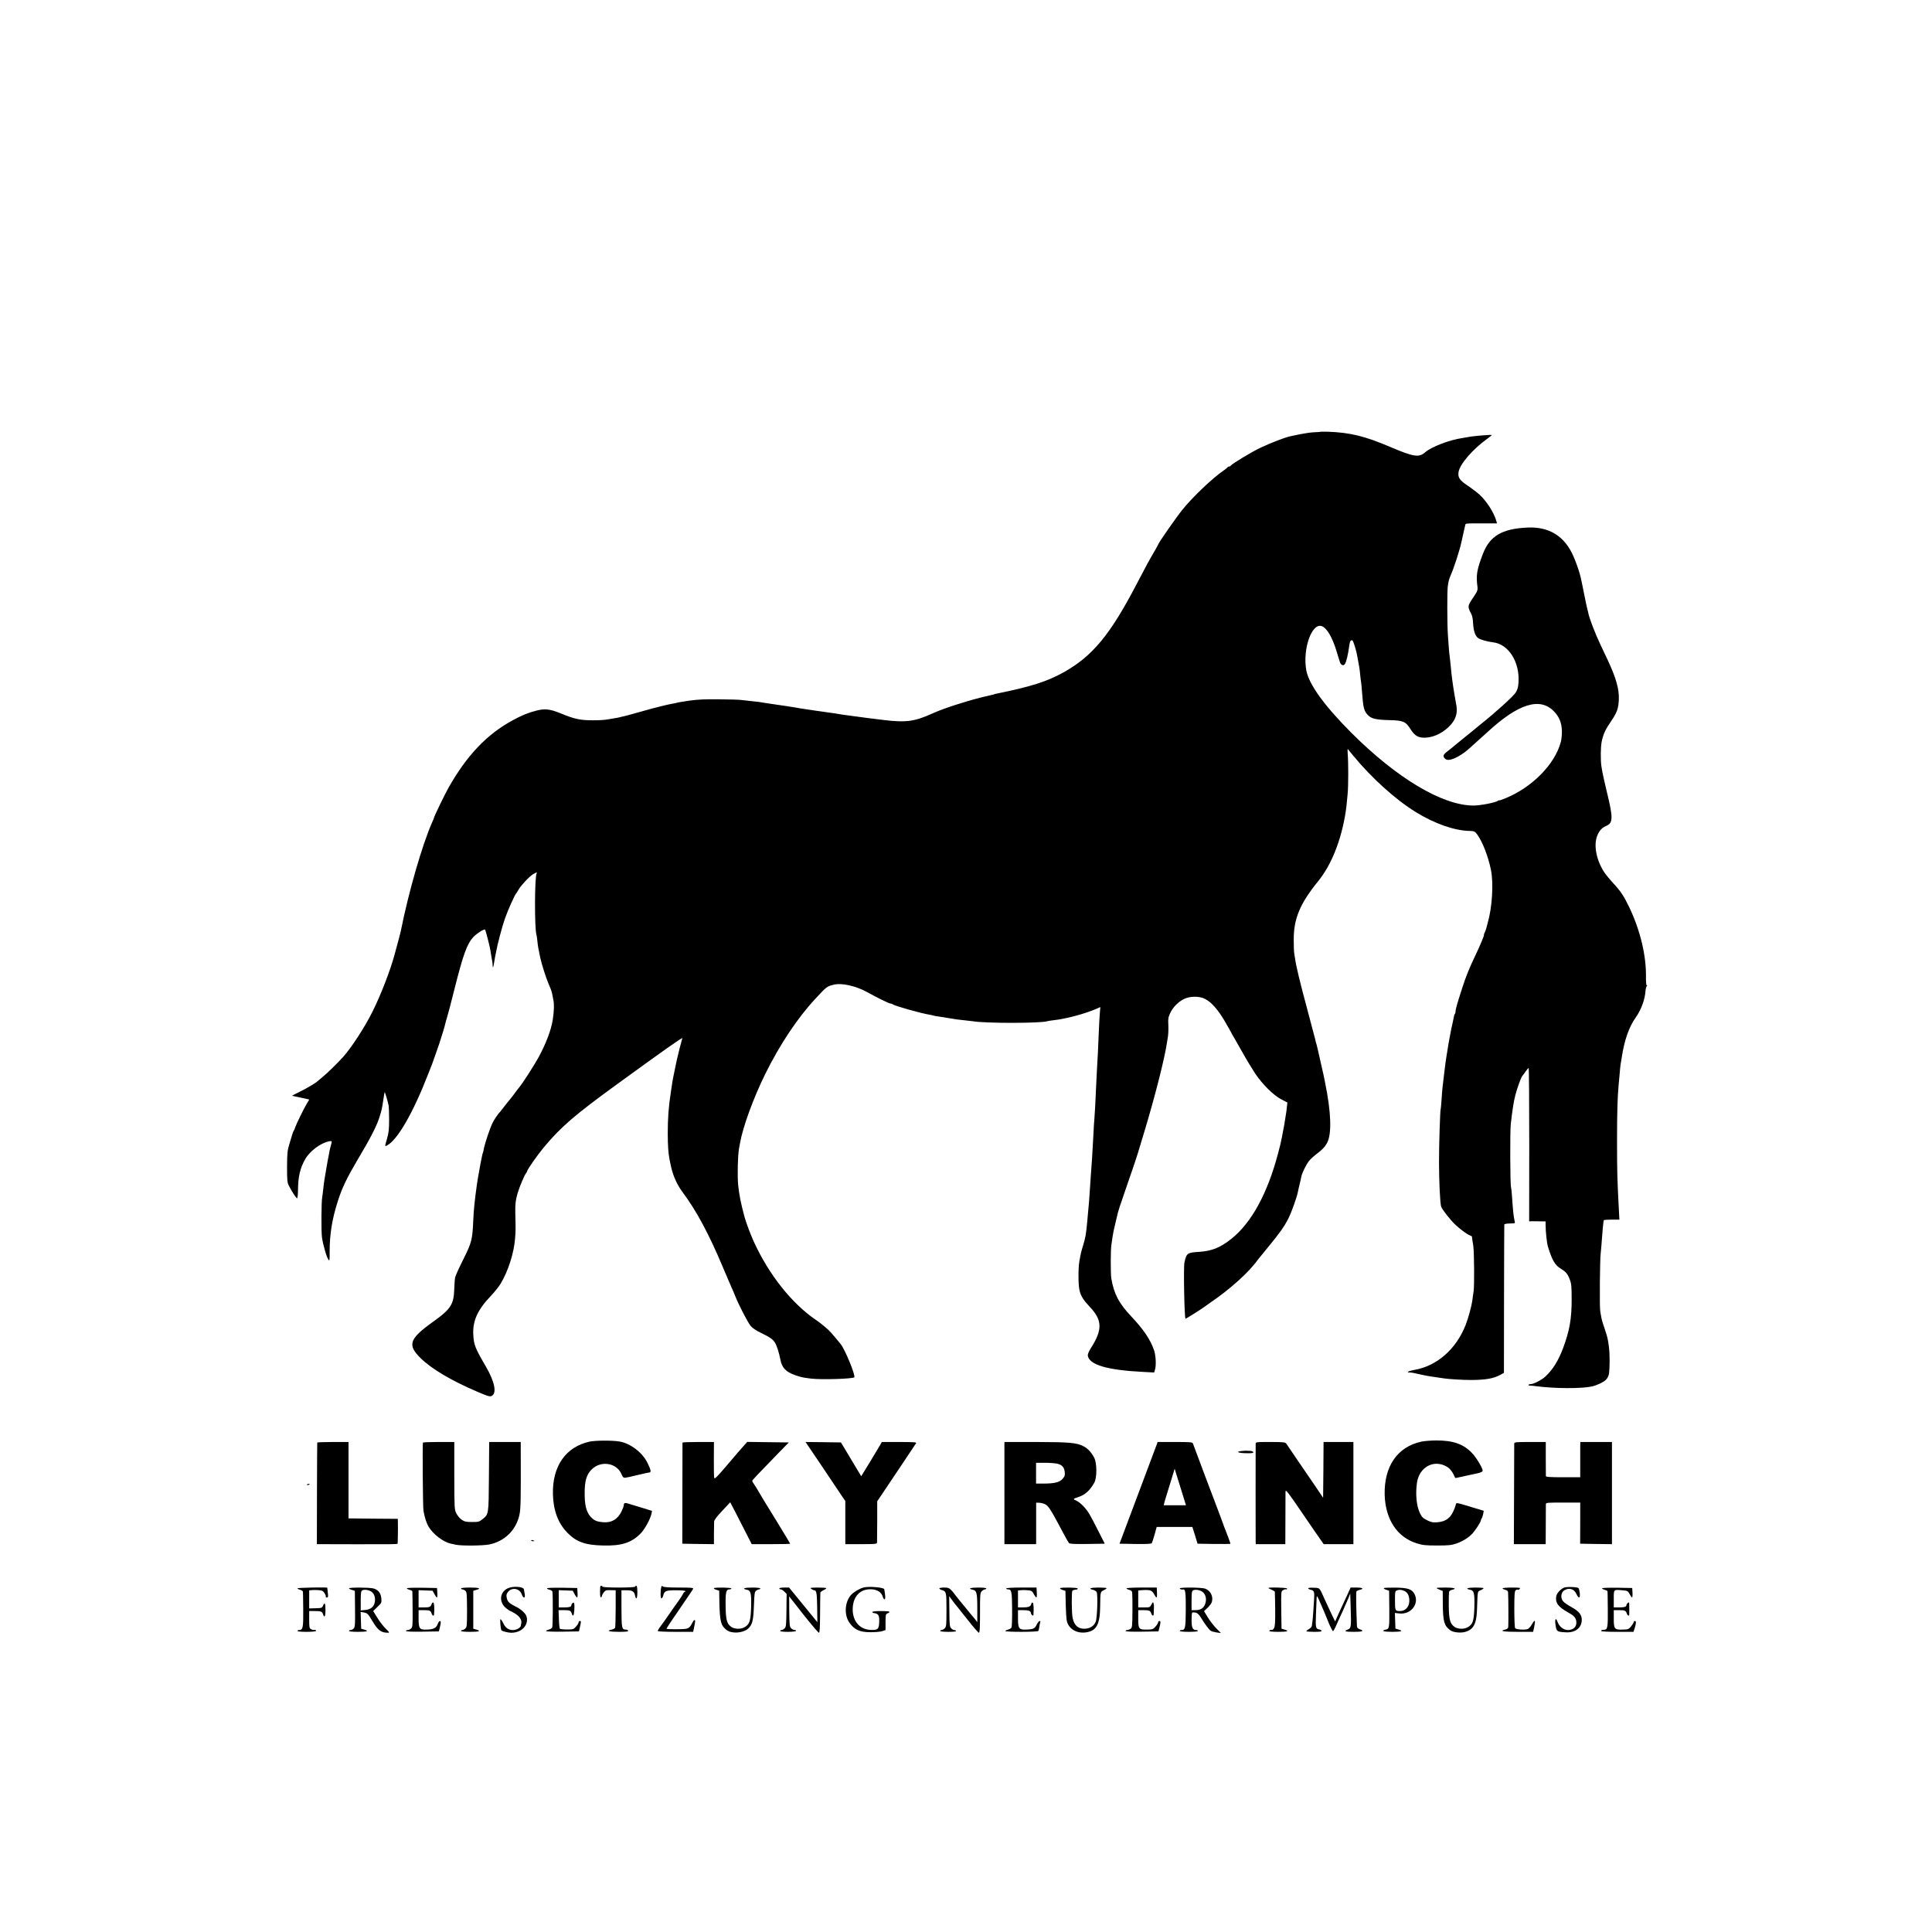<?xml version="1.0" standalone="no"?>
<!DOCTYPE svg PUBLIC "-//W3C//DTD SVG 20010904//EN"
 "http://www.w3.org/TR/2001/REC-SVG-20010904/DTD/svg10.dtd">
<svg version="1.0" xmlns="http://www.w3.org/2000/svg"
 width="2137pt" height="2137pt" viewBox="0 0 2137 2137"
 preserveAspectRatio="xMidYMid meet">
<g transform="translate(0,2137) scale(0.1,-0.1)"
fill="#000000" stroke="none">
<path d="M14608 16594 c-2 -1 -33 -4 -68 -5 -36 -1 -105 -11 -155 -21 -49 -10
-99 -20 -110 -23 -56 -11 -213 -71 -330 -126 -98 -46 -325 -183 -333 -201 -2
-5 -10 -8 -17 -8 -7 0 -15 -4 -17 -8 -1 -5 -19 -19 -39 -33 -122 -82 -343
-292 -459 -435 -72 -90 -270 -373 -270 -388 0 -2 -19 -37 -43 -78 -47 -79 -99
-174 -197 -363 -289 -554 -485 -791 -799 -968 -188 -106 -369 -163 -761 -242
-8 -2 -15 -4 -15 -5 0 -1 -8 -3 -19 -5 -15 -3 -54 -12 -126 -30 -189 -48 -419
-123 -535 -176 -199 -90 -293 -103 -540 -73 -80 9 -281 35 -305 39 -14 2 -47
7 -75 10 -62 8 -103 14 -135 20 -14 3 -41 7 -60 9 -59 8 -323 46 -350 51 -14
3 -36 7 -50 9 -27 5 -172 27 -205 31 -40 6 -111 16 -140 21 -46 9 -74 12 -145
19 -36 4 -83 9 -105 12 -22 4 -134 7 -250 8 -159 2 -240 -2 -331 -15 -67 -10
-130 -20 -140 -24 -11 -3 -35 -8 -54 -11 -19 -3 -71 -15 -115 -26 -44 -12 -87
-22 -95 -24 -8 -2 -73 -20 -144 -40 -71 -20 -138 -39 -148 -41 -10 -2 -27 -6
-39 -9 -11 -2 -28 -6 -37 -9 -9 -3 -33 -7 -52 -10 -19 -3 -57 -9 -83 -14 -26
-5 -101 -10 -165 -9 -130 0 -198 14 -339 72 -128 53 -184 60 -283 34 -87 -22
-158 -51 -259 -106 -285 -154 -510 -391 -711 -748 -42 -74 -160 -319 -160
-331 0 -3 -8 -24 -19 -47 -111 -251 -261 -771 -347 -1202 -3 -18 -27 -107 -70
-265 -47 -175 -155 -453 -246 -634 -83 -167 -229 -391 -322 -496 -64 -71 -183
-187 -231 -225 -27 -22 -52 -43 -55 -46 -14 -16 -134 -87 -205 -120 -44 -21
-77 -39 -72 -40 4 -1 10 -2 15 -3 70 -16 89 -20 97 -21 6 -1 25 -5 43 -9 l33
-8 -28 -46 c-36 -61 -118 -230 -128 -262 -4 -14 -11 -29 -15 -35 -4 -5 -13
-26 -18 -45 -6 -19 -21 -69 -33 -110 -20 -65 -23 -97 -24 -245 0 -150 2 -175
20 -210 29 -58 78 -134 90 -139 6 -2 10 31 11 88 1 150 23 245 80 345 51 89
171 179 264 197 33 7 34 4 20 -46 -6 -19 -13 -48 -16 -65 -2 -16 -11 -61 -19
-100 -7 -38 -16 -88 -19 -110 -4 -22 -11 -65 -16 -95 -5 -30 -12 -82 -15 -115
-4 -33 -8 -71 -11 -85 -10 -49 -12 -376 -3 -445 11 -79 51 -221 72 -249 12
-16 14 -5 13 85 0 198 27 366 91 564 46 145 99 255 217 455 138 231 211 372
240 464 28 86 30 94 47 209 6 42 13 77 14 77 4 0 35 -105 43 -145 3 -16 6 -88
6 -160 0 -103 -5 -146 -22 -206 -27 -92 -27 -92 -1 -79 118 64 289 362 459
800 18 47 36 94 41 105 4 11 22 61 39 110 17 50 35 101 40 115 16 45 64 204
67 224 2 11 10 38 17 60 8 23 43 158 79 301 102 405 142 514 214 592 40 41
118 91 129 80 5 -5 53 -190 58 -227 2 -17 15 -95 21 -125 2 -11 4 -31 4 -44 1
-34 8 -23 15 24 4 23 9 52 11 65 3 14 8 39 11 55 16 90 67 283 99 375 34 96
111 268 126 280 3 3 13 19 22 35 21 42 121 150 161 174 36 22 51 27 42 12 -23
-37 -25 -612 -2 -682 3 -8 7 -39 10 -69 6 -60 8 -68 31 -180 16 -75 65 -228
90 -285 21 -47 36 -88 41 -110 2 -11 9 -43 14 -72 11 -50 9 -124 -6 -222 -16
-108 -73 -261 -156 -414 -47 -87 -186 -303 -218 -338 -8 -10 -31 -39 -50 -66
-19 -26 -43 -57 -53 -68 -10 -11 -37 -45 -60 -75 -23 -30 -44 -57 -47 -60 -22
-20 -70 -93 -87 -130 -27 -61 -79 -216 -89 -265 -8 -44 -10 -52 -14 -60 -3 -6
-3 -6 -14 -60 -5 -22 -10 -47 -11 -55 -2 -8 -10 -53 -18 -100 -9 -47 -18 -103
-21 -125 -24 -170 -37 -288 -41 -400 -10 -219 -17 -247 -110 -434 -46 -91 -87
-182 -91 -201 -4 -19 -8 -82 -10 -139 -6 -161 -41 -214 -238 -354 -259 -186
-282 -253 -135 -398 121 -120 341 -250 631 -374 109 -47 136 -55 155 -46 61
28 36 156 -63 326 -120 206 -133 239 -139 353 -8 153 47 274 196 430 41 43 89
104 107 134 84 141 147 340 159 498 7 88 7 97 3 265 -3 109 3 164 26 240 21
70 75 197 91 216 7 8 13 19 13 23 0 17 115 181 184 264 192 230 345 361 816
703 520 378 723 521 717 505 -6 -16 -55 -209 -62 -245 -2 -9 -12 -61 -24 -116
-12 -55 -23 -113 -25 -130 -2 -16 -9 -61 -15 -100 -26 -165 -35 -292 -35 -460
0 -135 6 -218 19 -286 3 -13 8 -37 11 -54 23 -118 68 -223 133 -310 153 -205
292 -463 446 -830 37 -88 79 -185 92 -215 14 -30 34 -77 45 -105 35 -91 139
-292 170 -330 21 -25 61 -52 119 -80 97 -47 126 -68 150 -105 21 -33 46 -111
60 -185 17 -93 60 -139 163 -175 63 -23 89 -28 180 -39 119 -13 457 -3 475 15
17 17 -102 309 -152 369 -95 117 -123 148 -169 186 -29 25 -75 61 -103 79
-269 184 -522 503 -689 870 -33 72 -87 217 -101 270 -41 153 -59 245 -70 350
-10 97 -5 328 9 405 2 11 7 38 11 60 31 179 148 499 279 765 160 324 357 621
556 834 126 136 125 135 205 155 85 21 244 -15 365 -82 104 -58 244 -127 259
-127 9 0 21 -4 27 -9 18 -17 314 -100 408 -115 21 -4 41 -8 45 -10 3 -2 29 -7
56 -10 28 -4 86 -13 130 -21 44 -8 112 -17 150 -20 39 -4 81 -9 95 -11 140
-24 749 -23 822 0 7 3 38 7 68 11 138 14 353 72 483 129 l38 17 -5 -58 c-3
-32 -8 -116 -11 -188 -7 -185 -14 -325 -21 -435 -3 -52 -7 -133 -9 -180 -9
-208 -15 -319 -20 -375 -3 -33 -8 -105 -10 -160 -11 -208 -21 -372 -30 -475
-2 -30 -7 -98 -10 -150 -5 -87 -13 -186 -20 -250 -1 -14 -5 -60 -9 -102 -14
-144 -18 -172 -47 -267 -20 -66 -24 -82 -40 -171 -14 -79 -13 -266 2 -325 16
-63 42 -104 113 -180 140 -148 143 -253 10 -460 -20 -31 -33 -65 -32 -78 14
-103 214 -162 619 -182 l115 -6 10 33 c14 47 9 154 -11 213 -39 116 -118 233
-253 375 -136 145 -190 246 -220 420 -8 51 -8 317 1 370 4 25 10 65 13 90 3
25 16 90 30 145 13 55 27 111 30 125 3 14 29 95 59 180 29 85 75 220 103 300
46 134 68 204 135 430 114 379 217 787 242 950 3 19 9 59 14 87 4 29 6 87 4
128 -4 64 -1 83 20 128 30 65 87 124 153 157 67 33 170 34 233 1 72 -37 142
-117 218 -246 38 -66 73 -127 76 -135 4 -8 11 -22 17 -30 5 -8 49 -85 97 -170
47 -85 114 -195 147 -245 81 -120 203 -241 289 -285 l67 -35 -6 -50 c-2 -27
-7 -66 -11 -85 -3 -19 -7 -42 -8 -50 -2 -20 -16 -100 -22 -125 -2 -11 -8 -42
-13 -70 -16 -78 -17 -84 -44 -185 -116 -440 -293 -765 -515 -942 -123 -98
-213 -135 -360 -145 -129 -8 -137 -14 -160 -118 -11 -54 -1 -609 12 -622 3 -2
195 119 212 134 6 5 33 24 60 43 220 148 435 343 527 475 4 5 54 66 110 135
130 157 186 236 230 325 35 69 94 237 104 291 3 16 11 54 19 84 8 30 16 69 19
85 7 38 51 129 83 171 13 18 50 52 81 76 69 52 97 82 122 128 52 101 44 337
-23 665 -3 11 -8 38 -12 60 -5 22 -9 45 -11 50 -41 180 -56 245 -60 265 -3 14
-9 39 -14 55 -5 17 -12 41 -14 55 -5 22 -19 75 -86 325 -81 299 -125 484 -135
560 -3 22 -7 51 -10 65 -3 14 -5 79 -5 145 -1 232 68 398 267 644 149 182 257
452 307 766 6 35 13 100 22 200 9 86 9 358 1 444 -3 35 -2 60 2 55 4 -5 29
-36 56 -69 209 -253 468 -487 696 -628 209 -128 426 -205 597 -208 47 -2 56
-5 77 -33 60 -79 124 -241 156 -396 31 -150 14 -419 -36 -590 -2 -8 -8 -31
-13 -50 -5 -20 -14 -45 -21 -58 -6 -12 -10 -22 -7 -22 7 0 -40 -112 -91 -220
-72 -150 -107 -236 -150 -370 -56 -173 -73 -233 -73 -257 0 -11 -3 -23 -7 -27
-4 -3 -8 -13 -9 -20 -1 -8 -9 -45 -17 -82 -9 -38 -18 -82 -21 -99 -3 -16 -10
-55 -16 -85 -6 -30 -13 -73 -16 -95 -3 -22 -9 -60 -14 -85 -5 -25 -16 -108
-25 -185 -9 -77 -18 -154 -20 -171 -2 -18 -7 -76 -10 -130 -4 -55 -8 -101 -10
-104 -6 -10 -19 -416 -18 -585 0 -214 12 -461 24 -493 13 -33 102 -147 153
-195 56 -53 137 -113 164 -121 12 -4 22 -10 23 -14 1 -14 9 -68 15 -102 10
-66 13 -435 4 -500 -6 -36 -12 -82 -14 -102 -9 -65 -44 -193 -74 -272 -104
-267 -317 -455 -566 -498 -66 -12 -96 -28 -56 -29 29 -1 29 -1 131 -24 42 -9
87 -18 100 -19 26 -4 110 -16 148 -22 59 -9 214 -18 301 -18 156 0 250 16 322
55 l43 24 1 815 c1 448 2 820 3 826 1 6 25 10 56 11 31 0 57 2 60 5 2 2 0 20
-5 39 -8 34 -15 98 -26 259 -3 47 -8 92 -11 100 -9 26 -12 621 -2 700 18 157
32 247 51 320 19 74 65 200 77 210 3 3 19 24 35 47 16 24 31 41 35 39 3 -2 6
-385 6 -850 l-1 -846 26 2 c14 0 54 0 90 -1 l66 -1 0 -42 c0 -72 14 -201 26
-238 45 -147 78 -204 138 -240 59 -36 77 -56 102 -119 19 -49 22 -76 22 -221
1 -215 -23 -349 -96 -545 -51 -136 -115 -238 -197 -313 -40 -36 -129 -82 -160
-82 -27 0 -35 -15 -8 -16 12 0 45 -3 72 -7 199 -26 493 -28 610 -3 55 11 134
49 159 75 19 20 30 45 34 73 8 63 8 214 -1 283 -12 94 -16 114 -48 208 -17 48
-33 102 -36 120 -3 17 -8 51 -13 75 -8 45 -4 567 5 637 2 22 7 67 9 100 12
159 18 228 21 243 2 9 4 20 4 25 1 4 40 7 87 7 l86 0 -6 113 c-17 323 -20 411
-20 752 0 326 5 488 18 630 2 22 7 75 11 118 3 43 8 86 9 95 2 9 9 51 15 92
29 188 80 333 155 438 59 83 101 197 107 293 2 24 8 47 14 51 6 5 6 8 0 8 -6
0 -10 41 -9 104 2 231 -63 503 -181 753 -63 132 -98 185 -180 273 -33 36 -76
87 -94 113 -94 137 -128 312 -82 418 24 56 50 83 100 105 73 32 74 89 7 364
-24 102 -48 205 -52 230 -4 25 -9 54 -11 65 -10 67 -9 213 3 271 19 87 39 132
107 231 64 94 79 139 83 238 4 114 -31 236 -120 428 -24 51 -63 133 -86 182
-62 133 -122 290 -133 350 -2 11 -6 27 -9 35 -3 8 -19 87 -37 175 -18 88 -33
165 -35 170 -2 6 -6 24 -10 40 -13 49 -47 146 -73 204 -97 221 -267 327 -508
316 -281 -13 -417 -93 -493 -292 -68 -177 -77 -236 -59 -370 3 -25 -3 -44 -27
-80 -61 -91 -69 -105 -72 -131 -1 -14 8 -44 22 -67 18 -32 25 -61 28 -123 5
-81 23 -135 55 -159 21 -17 104 -40 163 -47 173 -18 300 -218 284 -447 -4 -54
-11 -78 -33 -112 -29 -43 -219 -215 -378 -342 -27 -22 -52 -42 -55 -45 -3 -3
-63 -53 -135 -110 -71 -58 -132 -107 -135 -111 -3 -3 -22 -18 -43 -34 -53 -39
-61 -57 -37 -83 14 -15 28 -19 52 -16 54 6 149 61 218 124 9 8 54 49 100 90
46 41 91 82 100 90 342 317 584 393 739 231 58 -60 83 -123 87 -211 1 -42 -4
-98 -12 -127 -65 -246 -315 -500 -611 -622 -40 -16 -73 -27 -73 -24 0 3 -6 1
-13 -5 -23 -19 -194 -52 -269 -52 -344 1 -846 301 -1351 805 -301 302 -472
539 -499 695 -40 234 61 520 170 485 56 -17 119 -123 166 -280 15 -49 31 -101
35 -114 11 -37 39 -50 56 -27 16 21 37 110 50 210 5 43 17 62 34 52 12 -8 46
-120 56 -186 8 -47 12 -69 20 -110 3 -14 7 -52 10 -85 3 -33 8 -69 10 -80 2
-11 7 -58 10 -105 13 -181 22 -216 69 -263 36 -36 91 -49 232 -52 154 -3 182
-15 236 -100 47 -75 88 -98 169 -94 97 5 203 60 277 144 61 69 78 141 57 235
-8 40 -33 189 -41 255 -11 87 -11 84 -18 165 -4 41 -9 86 -11 100 -5 27 -11
105 -20 240 -8 112 -9 484 -1 535 9 63 13 77 35 129 36 83 97 272 116 361 2
11 12 52 20 90 9 39 18 80 21 93 5 25 -11 23 211 23 l141 0 -7 27 c-27 94
-108 220 -188 293 -27 24 -86 69 -131 99 -87 58 -108 89 -99 149 14 88 159
255 320 370 26 19 47 36 47 39 0 7 -217 -11 -266 -23 -12 -2 -39 -7 -60 -10
-146 -22 -341 -97 -411 -158 -69 -60 -126 -51 -391 62 -275 117 -438 157 -683
166 -43 1 -80 1 -81 -1z"/>
<path d="M6521 5424 c-263 -58 -412 -271 -405 -580 4 -180 56 -321 159 -427
99 -102 198 -138 397 -142 203 -5 310 29 413 132 45 45 110 163 121 220 l6 31
-103 32 c-57 17 -124 38 -148 45 -47 16 -61 13 -61 -13 0 -9 -11 -40 -24 -67
-41 -89 -114 -132 -209 -122 -73 7 -99 20 -139 66 -44 52 -62 128 -61 261 0
130 22 202 77 256 100 100 271 76 328 -46 24 -53 19 -51 93 -36 11 3 61 14
110 26 50 12 98 22 108 23 22 2 17 27 -21 106 -55 113 -188 215 -307 236 -81
14 -269 13 -334 -1z"/>
<path d="M15722 5424 c-265 -57 -414 -273 -406 -589 8 -271 138 -469 355 -536
63 -20 96 -24 224 -24 131 0 158 3 217 23 69 24 135 66 176 111 34 38 92 128
92 144 0 7 4 17 9 22 5 6 12 27 16 47 l7 37 -99 30 c-194 59 -204 61 -207 48
-41 -142 -94 -195 -208 -205 -49 -4 -67 0 -112 22 -46 23 -59 35 -80 79 -38
77 -51 210 -33 335 25 175 187 263 330 179 38 -22 67 -62 93 -125 1 -1 23 2
50 9 27 6 54 12 59 13 19 4 130 28 140 30 29 6 55 18 55 27 0 31 -72 151 -122
201 -93 96 -208 136 -393 135 -55 0 -128 -6 -163 -13z"/>
<path d="M3509 5413 c-1 -5 -2 -259 -3 -565 l-1 -558 420 -1 c401 -1 467 0
473 6 2 2 5 176 3 242 l-1 33 -272 2 -273 3 0 423 0 422 -172 0 c-95 0 -174
-3 -174 -7z"/>
<path d="M4678 5413 c-6 -13 -1 -715 6 -753 11 -67 34 -140 57 -177 49 -83
162 -169 244 -187 17 -3 41 -9 55 -12 59 -14 306 -12 375 3 168 36 292 157
330 325 15 67 17 165 15 706 l0 102 -175 0 -174 0 -3 -382 c-3 -425 -2 -416
-71 -472 -36 -29 -45 -31 -116 -31 -66 0 -83 4 -114 25 -21 14 -47 45 -59 70
-22 44 -22 54 -23 417 l0 373 -172 0 c-94 0 -173 -3 -175 -7z"/>
<path d="M7549 5413 c0 -5 -1 -258 -1 -563 l-1 -555 175 -3 175 -2 0 112 c1
62 1 124 2 138 1 17 30 56 90 119 l88 94 57 -109 c31 -60 84 -164 118 -231
l63 -123 212 0 c117 0 213 2 213 5 0 3 -66 113 -147 245 -139 224 -169 275
-208 342 -8 15 -26 44 -40 64 -14 20 -25 40 -25 44 0 7 66 77 280 297 l125
128 -230 3 -230 3 -41 -46 c-23 -25 -104 -119 -180 -209 -116 -136 -140 -160
-144 -142 -3 11 -5 105 -4 209 l1 187 -173 0 c-96 0 -174 -3 -175 -7z"/>
<path d="M9104 5133 c106 -159 205 -306 219 -327 l27 -39 0 -238 0 -239 175 0
c160 0 175 2 176 18 0 9 1 116 2 237 l0 219 212 316 c116 173 215 321 219 328
6 9 -34 12 -186 12 l-194 0 -18 -32 c-11 -18 -62 -104 -114 -190 l-96 -157
-112 187 -112 187 -196 3 -196 2 194 -287z"/>
<path d="M11110 4855 l0 -565 175 0 175 0 1 38 c0 20 0 123 0 229 l0 192 32
-1 c18 0 46 -7 64 -15 41 -19 63 -55 208 -328 26 -49 53 -96 59 -103 9 -9 59
-12 204 -10 l192 3 -71 140 c-39 77 -83 160 -97 184 -36 64 -101 131 -145 151
-42 19 -41 21 18 40 77 25 129 71 179 160 31 53 30 219 -1 276 -33 62 -71 102
-117 126 -77 40 -151 47 -523 48 l-353 0 0 -565z m584 325 c53 -12 77 -39 83
-91 4 -38 0 -49 -24 -77 -33 -38 -91 -52 -214 -52 l-79 0 0 115 0 115 98 0
c53 0 115 -5 136 -10z"/>
<path d="M12594 4857 l-211 -562 175 -3 c120 -2 178 1 182 9 4 6 18 49 31 95
l23 84 198 0 197 0 29 -92 28 -93 182 -3 c100 -1 182 0 182 2 0 7 -39 114 -55
151 -7 17 -25 64 -39 105 -15 41 -32 86 -37 99 -5 13 -70 184 -144 380 -73
196 -136 364 -140 374 -6 15 -25 17 -199 17 l-191 0 -211 -563z m480 6 l44
-143 -123 0 -123 0 9 38 c6 20 21 71 34 112 13 41 36 115 51 165 l27 89 18
-59 c10 -33 38 -124 63 -202z"/>
<path d="M13889 5398 c-1 -33 -1 -1048 0 -1080 l1 -28 163 0 164 0 1 273 c0
149 1 287 1 306 1 31 19 9 185 -235 101 -148 196 -286 211 -306 l26 -38 165 0
164 0 0 565 0 565 -165 0 -165 0 -2 -309 -3 -308 -95 141 c-52 77 -97 143
-100 146 -3 3 -47 68 -99 145 -52 77 -102 150 -110 162 -15 22 -22 22 -178 23
-162 0 -163 0 -164 -22z"/>
<path d="M16749 5403 c0 -10 -1 -264 -2 -565 l-2 -548 176 0 176 0 1 213 c0
116 1 220 1 230 1 16 17 17 191 17 l189 0 0 -227 -1 -228 176 -3 176 -2 0 565
0 565 -175 0 -175 0 -1 -57 c0 -32 0 -120 0 -195 l0 -138 -189 0 c-145 0 -190
3 -191 13 0 6 -1 94 -1 195 l0 182 -174 0 c-159 0 -174 -2 -175 -17z"/>
<path d="M13730 5320 c-69 -8 -30 -24 61 -24 57 -1 75 2 72 12 -3 6 -15 12
-27 13 -11 0 -30 1 -41 2 -11 1 -40 0 -65 -3z"/>
<path d="M3395 4949 c-3 -4 2 -6 10 -5 21 3 28 13 10 13 -9 0 -18 -4 -20 -8z"/>
<path d="M5876 4332 c-3 -4 4 -9 15 -9 23 -2 25 3 4 10 -8 4 -16 3 -19 -1z"/>
<path d="M6639 3818 c-4 -74 -2 -113 6 -116 6 -1 11 5 13 15 4 25 34 61 52 63
8 1 34 2 58 1 l42 -1 0 -199 c0 -110 -3 -206 -6 -215 -3 -8 -21 -18 -40 -22
-64 -12 -23 -24 82 -24 80 0 105 3 102 13 -3 6 -14 12 -26 12 -44 0 -47 14
-48 230 l0 205 57 0 c64 0 84 -12 94 -60 12 -53 25 -32 25 40 0 64 -9 86 -25
60 -4 -6 -75 -10 -180 -10 -105 0 -176 4 -180 10 -9 14 -25 12 -26 -2z"/>
<path d="M7316 3819 c-12 -35 -12 -129 0 -129 6 0 15 12 19 28 14 55 29 62
142 62 62 0 103 -4 103 -10 0 -5 -4 -10 -9 -10 -5 0 -11 -8 -14 -17 -4 -10
-29 -49 -57 -88 -28 -38 -74 -104 -102 -145 -28 -41 -68 -97 -89 -125 -21 -27
-35 -53 -33 -57 3 -4 92 -8 198 -8 l193 0 12 57 c13 68 14 73 1 73 -5 0 -16
-16 -25 -35 -20 -40 -34 -54 -66 -61 -29 -7 -210 -7 -216 0 -3 3 61 100 142
216 80 117 149 218 152 226 4 12 -23 14 -159 14 -112 0 -168 4 -176 12 -9 9
-12 8 -16 -3z"/>
<path d="M5615 3801 c-90 -44 -98 -155 -15 -221 21 -16 41 -30 46 -30 4 0 29
-14 55 -30 48 -31 72 -70 65 -105 -3 -11 -5 -23 -5 -27 -3 -23 -48 -48 -87
-48 -50 0 -83 23 -109 79 -11 22 -24 41 -29 41 -8 0 1 -107 10 -122 7 -11 74
-28 109 -28 114 0 194 83 170 177 -9 36 -61 84 -127 116 -67 33 -87 54 -94 99
-5 27 -1 40 17 62 45 52 127 36 150 -29 18 -49 41 -47 33 3 -4 20 -7 44 -9 52
-4 31 -124 39 -180 11z"/>
<path d="M9550 3810 c-45 -13 -104 -48 -133 -78 -72 -75 -83 -220 -24 -307 57
-82 115 -109 237 -109 52 0 111 5 130 12 l35 12 0 87 c0 82 2 89 23 98 42 18
22 25 -73 25 -57 0 -95 -4 -95 -10 0 -5 3 -10 8 -11 58 -6 70 -23 67 -100 -2
-80 -16 -92 -101 -87 -120 7 -197 103 -192 238 5 133 82 214 201 211 70 -1
120 -34 133 -88 7 -24 23 -32 25 -10 2 16 -1 47 -6 72 -2 11 -4 23 -4 26 -3
21 -176 35 -231 19z"/>
<path d="M17300 3809 c-40 -17 -79 -60 -86 -95 -13 -72 21 -119 131 -179 63
-35 83 -56 90 -95 10 -58 -27 -99 -91 -100 -49 0 -97 38 -115 89 -17 49 -32
38 -25 -18 11 -87 15 -91 112 -96 105 -7 175 44 180 131 3 60 -28 101 -116
149 -40 22 -81 50 -91 64 -30 37 -23 97 13 120 53 33 109 17 135 -40 25 -55
43 -51 37 9 -3 26 -9 51 -14 56 -13 13 -132 17 -160 5z"/>
<path d="M3290 3801 c0 -5 14 -12 30 -16 18 -4 30 -13 31 -23 1 -9 2 -100 3
-200 2 -195 -4 -222 -45 -222 -10 0 -19 -4 -19 -10 0 -6 40 -10 99 -10 56 0
103 4 106 10 6 9 -8 14 -28 11 -4 -1 -17 3 -27 9 -18 9 -20 22 -20 105 l0 95
63 0 c69 0 81 -5 91 -37 14 -44 26 -22 26 45 0 78 -8 95 -26 54 -11 -28 -15
-29 -83 -31 l-71 -2 0 100 0 100 33 3 c17 2 51 1 75 -1 36 -3 47 -9 62 -34 11
-17 17 -34 14 -39 -3 -4 2 -8 12 -8 14 0 15 8 10 53 -3 28 -6 53 -6 55 -1 7
-330 1 -330 -7z"/>
<path d="M3860 3801 c0 -4 15 -12 33 -17 l32 -10 2 -199 c2 -171 0 -202 -14
-217 -9 -10 -24 -18 -35 -18 -10 0 -18 -4 -18 -10 0 -6 40 -10 100 -10 102 0
125 9 68 25 l-33 10 -3 93 -3 92 33 -5 c43 -8 47 -13 98 -97 61 -102 95 -128
173 -128 17 0 13 7 -24 43 -25 23 -67 77 -93 119 l-48 78 47 46 c46 44 47 47
43 95 -6 59 -34 94 -87 109 -44 12 -271 13 -271 1z m247 -36 c31 -21 46 -61
40 -109 -8 -56 -43 -88 -106 -94 l-51 -5 0 106 c0 89 3 108 17 116 22 12 70 6
100 -14z"/>
<path d="M4500 3801 c0 -5 14 -12 30 -16 17 -4 31 -12 31 -18 1 -7 2 -97 3
-202 1 -169 0 -191 -16 -207 -10 -10 -27 -18 -38 -18 -11 0 -20 -5 -20 -10 0
-7 63 -10 182 -8 l182 3 8 30 c4 16 10 42 12 57 6 39 -17 36 -32 -4 -16 -45
-46 -61 -120 -63 -83 -3 -92 9 -92 127 l0 88 58 0 c64 0 76 -5 86 -37 7 -23
25 -32 27 -13 6 62 2 131 -8 134 -7 3 -15 -5 -19 -17 -10 -31 -22 -37 -86 -37
l-58 0 0 95 0 96 78 -3 77 -3 20 -37 c11 -21 23 -38 28 -38 4 0 6 24 4 53 l-3
52 -167 3 c-100 1 -167 -1 -167 -7z"/>
<path d="M5100 3800 c0 -5 6 -10 13 -10 7 0 22 -6 32 -14 18 -13 20 -29 21
-207 0 -174 -1 -194 -18 -211 -10 -10 -25 -18 -33 -18 -8 0 -15 -4 -15 -10 0
-6 40 -10 100 -10 102 0 125 9 68 25 l-33 10 0 210 0 209 33 10 c58 16 34 26
-68 26 -60 0 -100 -4 -100 -10z"/>
<path d="M6050 3801 c0 -5 14 -12 30 -16 18 -4 30 -13 31 -23 6 -79 4 -381 -3
-394 -4 -9 -21 -19 -38 -23 -16 -4 -30 -11 -30 -16 0 -6 73 -8 182 -7 l182 3
8 35 c17 77 17 80 2 80 -8 0 -14 -7 -14 -15 0 -8 -13 -29 -29 -47 -27 -30 -32
-32 -99 -32 -39 0 -75 4 -79 8 -4 4 -10 52 -11 107 l-4 99 59 0 c65 0 77 -5
87 -37 12 -39 24 -26 28 30 5 77 0 101 -18 86 -8 -6 -14 -17 -14 -24 0 -18
-24 -25 -86 -25 l-54 0 0 95 0 96 78 -3 77 -3 20 -37 c11 -21 24 -38 28 -38 5
0 7 24 5 53 l-3 52 -168 3 c-100 1 -167 -1 -167 -7z"/>
<path d="M7896 3803 c-3 -4 8 -12 26 -17 l33 -11 2 -125 c5 -218 16 -262 83
-312 55 -40 177 -32 232 15 49 43 61 88 67 255 5 137 8 155 25 168 11 8 26 14
33 14 7 0 13 5 13 10 0 6 -37 10 -90 10 -89 0 -119 -12 -60 -24 45 -8 52 -40
48 -196 -5 -152 -17 -189 -77 -221 -41 -22 -109 -19 -144 7 -48 35 -59 79 -61
234 -2 150 5 180 45 180 10 0 19 5 19 10 0 11 -182 14 -194 3z"/>
<path d="M8620 3800 c0 -5 7 -10 15 -10 9 0 27 -11 41 -25 l25 -25 -2 -182
c-2 -161 -4 -183 -20 -199 -11 -11 -26 -19 -34 -19 -8 0 -15 -4 -15 -10 0 -6
35 -10 84 -10 47 0 88 5 91 10 3 6 -3 10 -14 10 -12 0 -30 9 -40 19 -17 17
-19 36 -21 186 l-1 167 158 -201 c87 -110 164 -200 171 -201 9 0 12 50 13 215
1 118 2 221 3 228 0 6 16 19 33 27 18 8 33 18 33 23 0 4 -42 7 -92 7 -84 -1
-91 -2 -74 -15 11 -8 26 -15 33 -15 24 0 30 -36 32 -194 l2 -159 -156 191
-157 192 -54 0 c-30 0 -54 -4 -54 -10z"/>
<path d="M10390 3801 c0 -5 10 -13 23 -17 55 -16 56 -22 56 -221 0 -169 -2
-186 -19 -203 -11 -11 -27 -20 -35 -20 -8 0 -15 -4 -15 -10 0 -6 37 -10 91
-10 57 0 88 4 84 10 -3 6 -13 10 -21 10 -8 0 -22 8 -33 19 -16 16 -19 37 -20
187 l-2 169 33 -45 c18 -25 40 -53 49 -63 9 -10 65 -81 125 -157 60 -77 115
-139 122 -140 9 0 12 50 12 220 0 207 1 221 20 240 11 11 27 20 35 20 8 0 15
5 15 10 0 6 -37 10 -90 10 -89 0 -119 -12 -60 -24 43 -8 50 -36 50 -208 l0
-151 -22 29 c-12 16 -25 31 -28 34 -3 3 -35 41 -70 85 -36 44 -69 85 -75 91
-5 6 -21 26 -35 44 -73 96 -79 100 -136 100 -30 0 -54 -4 -54 -9z"/>
<path d="M11130 3800 c0 -5 8 -10 19 -10 40 0 45 -23 46 -219 1 -102 -2 -194
-7 -203 -4 -9 -21 -19 -38 -23 -16 -4 -30 -11 -30 -16 0 -12 357 -12 365 1 3
5 8 23 10 39 2 17 6 40 10 51 12 37 -19 21 -38 -20 -20 -44 -38 -52 -116 -55
-80 -3 -91 12 -91 125 l0 90 58 0 c63 0 82 -8 86 -35 3 -19 25 -34 27 -18 5
66 2 127 -7 134 -8 7 -14 2 -18 -15 -7 -27 -30 -36 -98 -36 l-48 0 0 94 0 94
33 3 c17 2 52 2 77 -1 40 -4 47 -9 65 -42 11 -21 24 -38 28 -38 5 0 7 25 5 55
l-3 55 -167 0 c-105 0 -168 -4 -168 -10z"/>
<path d="M11726 3803 c-4 -4 8 -13 26 -19 l33 -11 3 -149 c2 -82 7 -166 13
-187 22 -84 104 -134 202 -124 124 14 164 84 166 291 2 159 2 159 39 176 17 8
32 18 32 23 0 4 -40 7 -90 7 -89 0 -118 -12 -60 -25 17 -4 34 -15 40 -24 15
-30 7 -291 -11 -331 -20 -45 -59 -71 -113 -75 -76 -6 -122 32 -141 115 -12 48
-14 294 -3 305 5 6 28 12 51 14 4 1 7 6 7 11 0 11 -183 14 -194 3z"/>
<path d="M12460 3801 c0 -5 13 -12 29 -16 19 -4 31 -14 34 -28 2 -12 4 -105 3
-205 -1 -169 -3 -185 -20 -198 -11 -8 -28 -14 -38 -14 -10 0 -18 -5 -18 -10 0
-7 63 -10 182 -8 l182 3 6 25 c19 70 20 90 5 90 -8 0 -15 -7 -15 -15 0 -8 -13
-29 -29 -47 -26 -29 -34 -32 -92 -33 -92 -2 -99 6 -99 122 l0 93 58 0 c64 0
76 -5 86 -37 8 -25 26 -31 27 -10 0 6 1 33 2 59 2 26 0 55 -4 65 -5 15 -9 13
-23 -15 -16 -31 -18 -32 -81 -32 l-65 0 0 94 0 94 55 4 c78 4 97 -3 120 -45
11 -20 23 -37 27 -37 5 0 7 25 5 55 l-2 55 -167 0 c-96 0 -168 -4 -168 -9z"/>
<path d="M13050 3801 c0 -10 21 -16 42 -12 20 3 25 -50 24 -225 -1 -201 -6
-224 -47 -224 -11 0 -19 -4 -19 -10 0 -6 40 -10 100 -10 60 0 100 4 100 10 0
6 -9 10 -19 10 -39 0 -51 26 -51 110 0 43 3 81 8 83 4 3 20 3 36 0 20 -4 36
-19 57 -52 48 -78 93 -139 112 -150 9 -6 39 -14 65 -18 l47 -6 -51 51 c-28 28
-70 83 -94 121 l-42 70 40 38 c22 21 44 51 47 66 16 62 -16 123 -75 145 -36
14 -280 16 -280 3z m247 -36 c43 -29 55 -92 28 -150 -19 -38 -51 -55 -105 -55
l-40 0 0 105 c0 87 3 106 17 114 22 12 70 6 100 -14z"/>
<path d="M14030 3805 c0 -3 16 -11 35 -19 19 -8 36 -19 36 -23 1 -4 2 -91 4
-193 1 -141 -2 -190 -12 -207 -7 -13 -17 -22 -21 -22 -18 3 -32 -2 -32 -11 0
-6 40 -10 100 -10 102 0 125 9 68 25 l-33 10 -3 207 c-2 206 -2 207 20 219 13
7 24 12 26 11 9 -7 22 0 17 8 -6 10 -205 15 -205 5z"/>
<path d="M14470 3801 c0 -5 13 -12 30 -16 36 -8 41 -23 35 -110 -2 -39 -7
-106 -10 -150 -3 -44 -7 -89 -9 -100 -3 -11 -5 -28 -5 -38 -1 -10 -14 -26 -31
-35 -16 -9 -30 -20 -30 -24 0 -5 39 -8 86 -8 61 0 85 3 82 12 -2 6 -12 12 -22
14 -43 6 -46 18 -40 167 3 78 6 157 7 175 1 41 6 34 41 -48 15 -36 32 -74 37
-85 5 -11 29 -68 52 -127 25 -60 48 -103 53 -100 5 4 23 36 38 72 16 36 45
101 66 145 20 44 47 107 61 139 l24 59 5 -159 c7 -210 5 -224 -31 -238 -50
-18 -32 -26 66 -26 97 0 119 10 65 29 -23 8 -30 16 -31 38 -9 211 -11 371 -5
381 3 6 20 13 36 17 52 11 33 25 -35 25 l-66 0 -30 -67 c-17 -38 -46 -100 -65
-140 -19 -40 -44 -94 -55 -120 l-21 -48 -42 86 c-22 47 -58 123 -79 170 -54
121 -46 114 -116 117 -35 2 -61 -1 -61 -7z"/>
<path d="M15307 3804 c-4 -4 7 -13 25 -18 l33 -11 2 -185 c2 -226 1 -237 -38
-245 -59 -13 -26 -25 71 -25 102 0 126 10 68 26 l-33 10 -3 86 -3 87 53 -6
c127 -12 219 109 164 215 -28 54 -74 70 -211 71 -67 1 -124 -1 -128 -5z m252
-49 c16 -15 25 -38 29 -70 8 -78 -35 -135 -103 -135 -53 0 -55 5 -55 116 0 99
1 105 23 113 32 13 78 2 106 -24z"/>
<path d="M15890 3805 c0 -3 15 -11 34 -19 l34 -14 1 -144 c2 -196 15 -240 82
-290 31 -24 113 -33 164 -19 92 25 126 87 132 241 8 224 4 203 40 220 18 8 33
18 33 23 0 4 -40 7 -90 7 -89 0 -119 -12 -60 -24 45 -8 52 -40 48 -196 -5
-152 -17 -189 -77 -221 -41 -22 -109 -19 -144 7 -48 35 -60 80 -62 231 -1 76
1 146 3 155 2 9 17 20 33 23 59 13 26 25 -71 25 -55 0 -100 -2 -100 -5z"/>
<path d="M16620 3801 c0 -5 14 -12 30 -16 21 -5 30 -13 31 -28 4 -58 5 -374 1
-389 -2 -9 -17 -20 -33 -23 -71 -16 -18 -25 140 -25 l169 0 11 50 c18 85 10
94 -27 29 -13 -22 -33 -44 -44 -48 -34 -12 -129 -5 -139 10 -5 8 -9 102 -9
210 0 160 3 199 15 209 8 6 18 9 23 6 6 -3 15 1 22 9 11 13 0 15 -89 15 -55 0
-101 -4 -101 -9z"/>
<path d="M17720 3801 c0 -5 14 -12 30 -16 17 -4 31 -12 31 -18 1 -7 2 -97 3
-200 2 -187 -3 -220 -33 -223 -6 -1 -18 -2 -26 -3 -8 0 -15 -5 -15 -11 0 -6
66 -10 179 -10 l179 0 11 33 c19 59 21 87 5 87 -8 0 -14 -6 -14 -13 0 -7 -13
-28 -28 -46 -26 -32 -33 -34 -90 -36 -95 -3 -102 6 -102 121 l0 94 58 0 c64 0
76 -5 86 -37 7 -22 25 -32 27 -15 1 10 1 81 0 116 -1 24 -3 27 -16 16 -8 -7
-15 -18 -15 -25 0 -18 -24 -25 -86 -25 l-54 0 0 94 c0 108 -4 104 94 96 58 -5
62 -7 81 -42 11 -21 23 -38 27 -38 4 0 7 24 5 53 l-3 52 -167 3 c-100 1 -167
-1 -167 -7z"/>
</g>
</svg>
